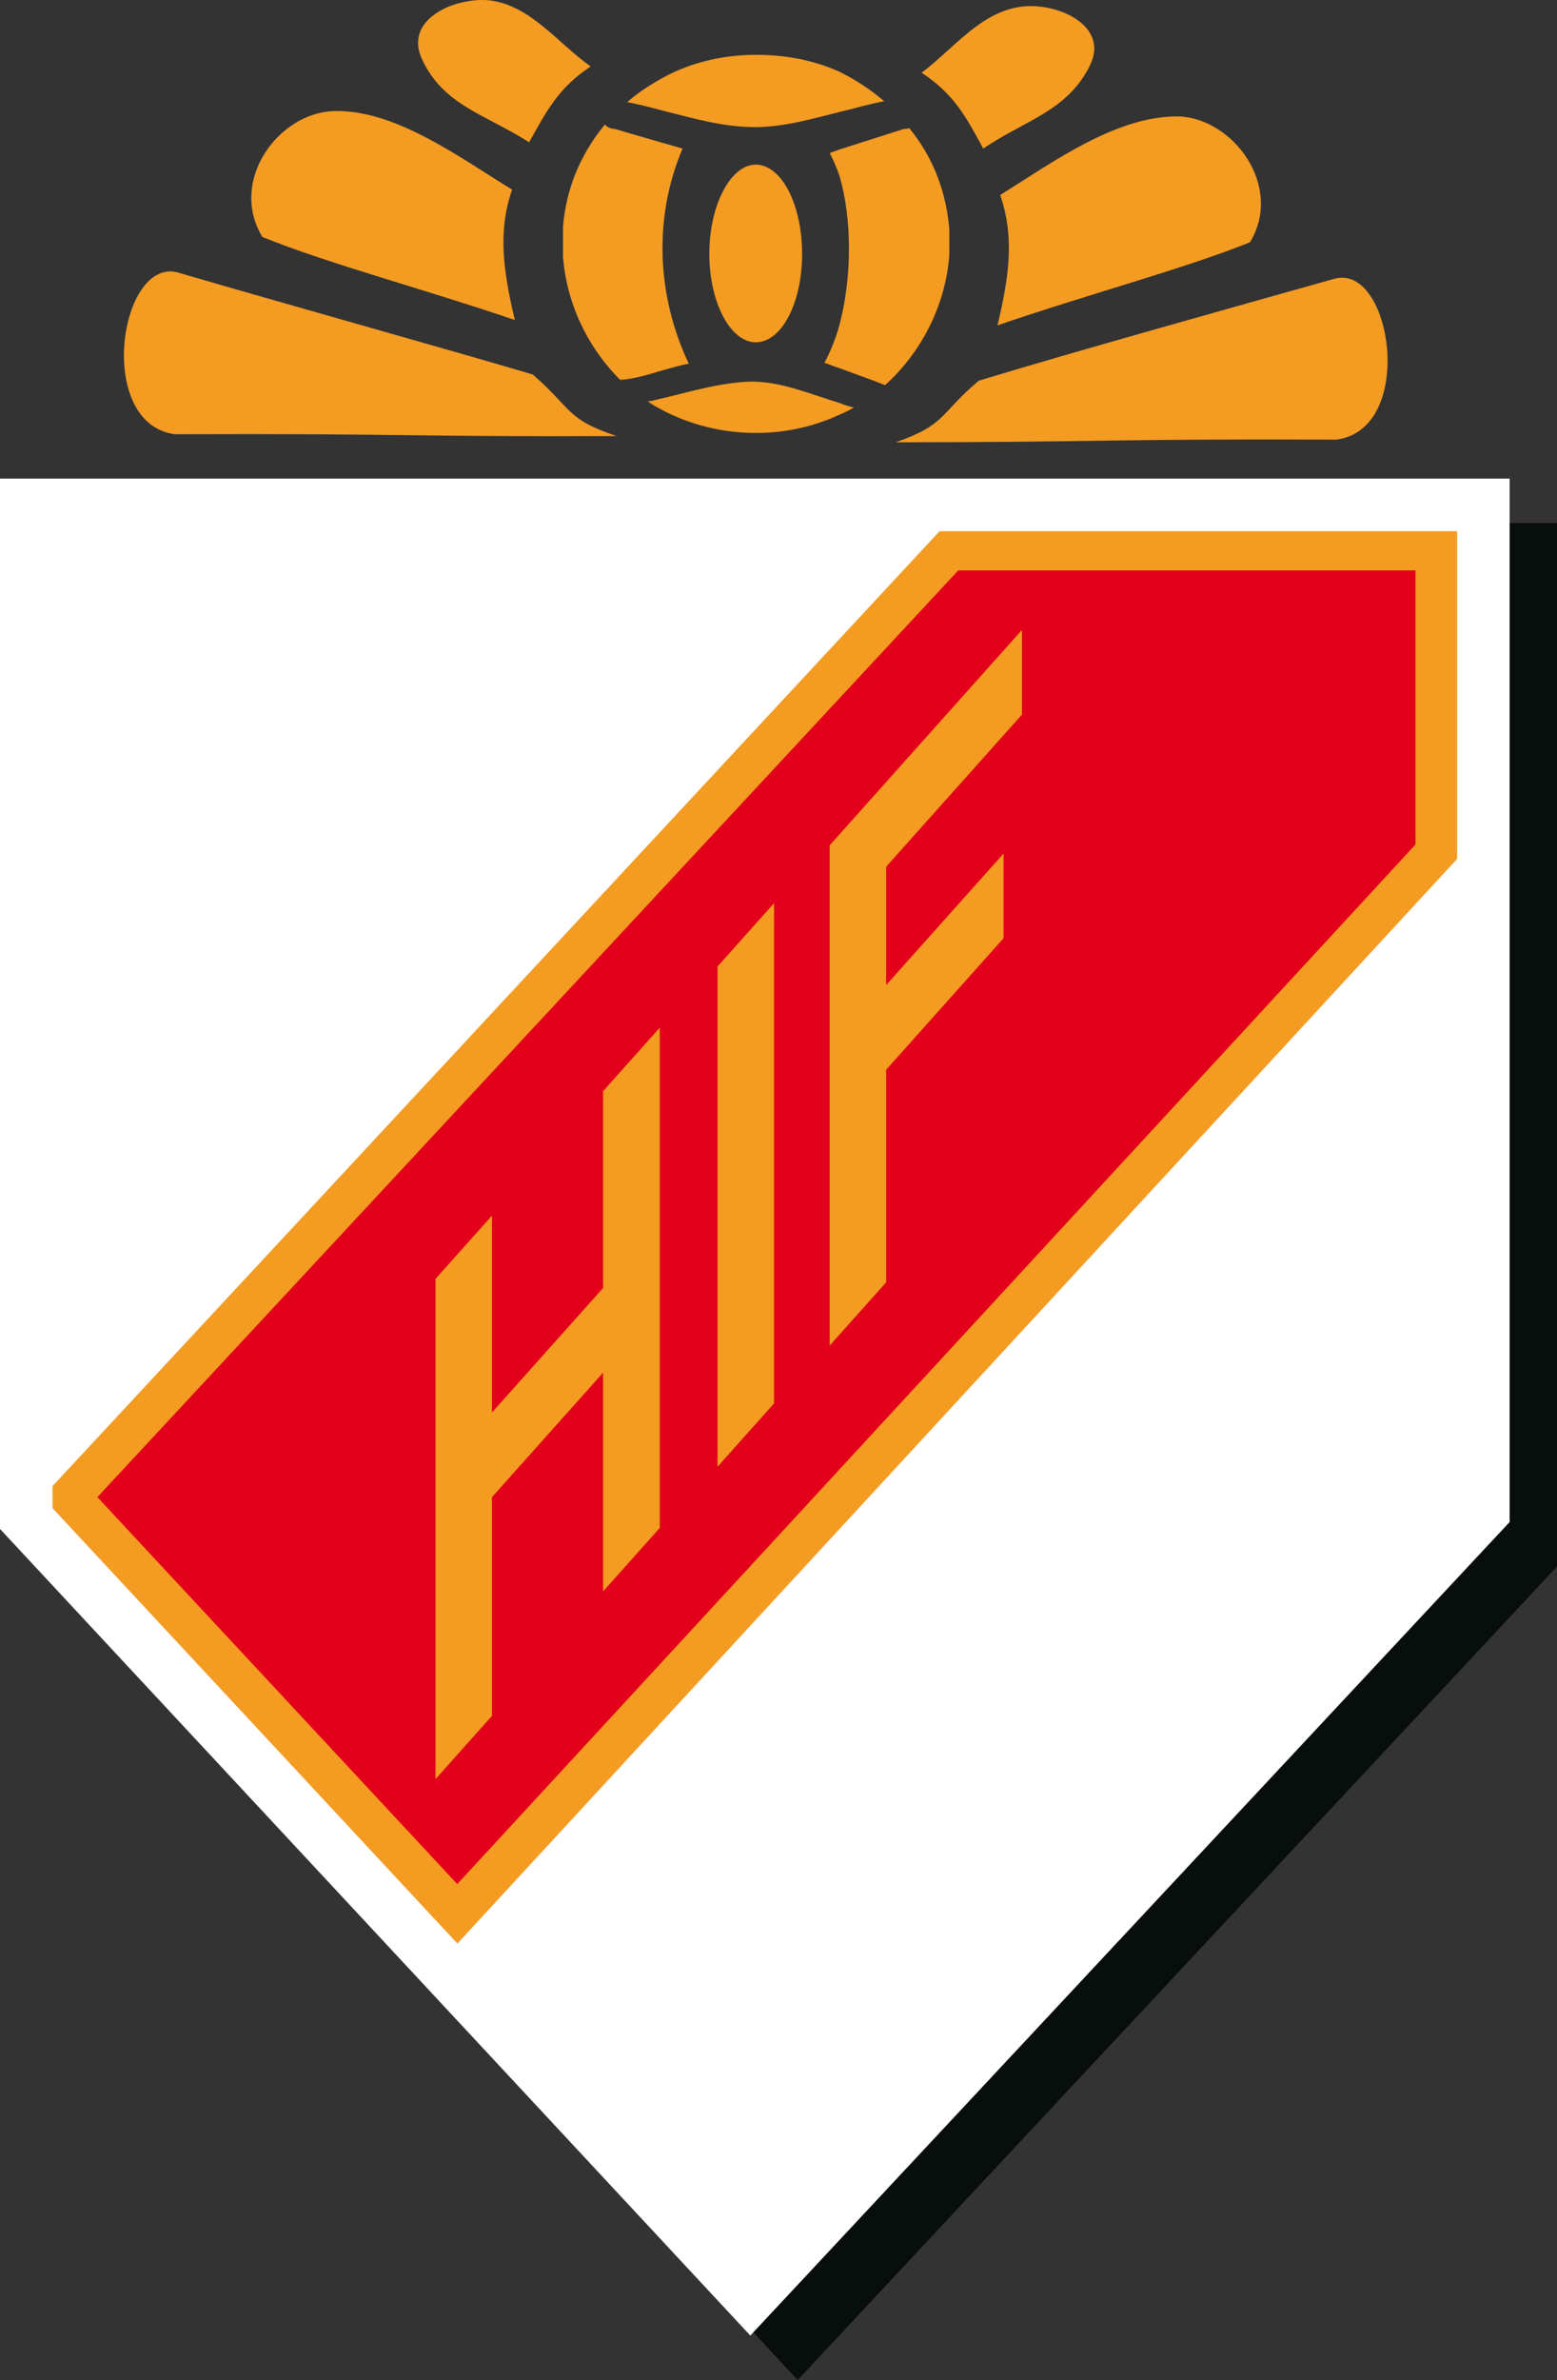 <?xml version="1.0" encoding="utf-8"?>
<!-- Generator: Adobe Illustrator 13.0.0, SVG Export Plug-In . SVG Version: 6.00 Build 14948)  -->
<!DOCTYPE svg PUBLIC "-//W3C//DTD SVG 1.1//EN" "http://www.w3.org/Graphics/SVG/1.1/DTD/svg11.dtd">
<svg version="1.1" id="Ebene_1" xmlns="http://www.w3.org/2000/svg" xmlns:xlink="http://www.w3.org/1999/xlink" x="0px" y="0px"
	 width="502.189px" height="767.165px" viewBox="0 0 502.189 767.165" enable-background="new 0 0 502.189 767.165"
	 xml:space="preserve">
<rect x="0" y="0" width="502.189" height="767.165" fill="#333333" stroke="none"/>
<g>
	<path fill="#070E0C" d="M15.272,502.699V180.325v-11.712h12.095h462.729h12.094v11.712v320.121v4.485l-3.116,3.338L266.269,757.532
		l-8.991,9.633l-8.962-9.633L18.389,510.521l-3.117-3.346V502.699L15.272,502.699z M39.462,192.039v306.184L257.309,732.26
		l220.693-236.3V192.039H39.462L39.462,192.039z"/>
	<polygon fill-rule="evenodd" clip-rule="evenodd" fill="#FFFFFF" points="474.824,268.071 474.824,486.099 242.02,735.366 
		142.453,628.442 474.824,268.071 	"/>
	<polygon fill-rule="evenodd" clip-rule="evenodd" fill="#FFFFFF" points="12.095,485.771 12.095,165.98 309.357,165.98 
		12.095,485.771 	"/>
	<path fill="#FFFFFF" d="M0,488.353V165.98v-11.715h12.095h462.729h12.094v11.715v320.119v4.486l-3.115,3.339L250.998,743.191
		l-8.992,9.627l-8.963-9.627L3.117,496.175L0,492.829V488.353L0,488.353z M24.19,177.694v306.181l217.846,234.038l220.691-236.302
		V177.694H24.19L24.19,177.694z"/>
	<path fill-rule="evenodd" clip-rule="evenodd" fill="#FED51E" d="M164.036,560.17c0-28.655,0-57.006,0-85.344
		c0-28.343,0-56.682-0.288-84.7c3.741-3.862,7.481-7.729,10.935-11.592c0,11.592,0,23.185,0,34.777c0,11.602,0,23.194,0,34.784
		c14.389-15.135,28.49-30.267,42.59-45.409c0-11.594,0-22.865,0-34.457s0-23.186,0-34.46c3.453-3.864,6.907-7.729,10.648-11.597
		c0,28.018,0,56.043,0.287,84.056c0,28.347,0.289,56.364,0.289,85.024c-3.742,3.543-7.195,7.406-10.936,11.269
		c0-13.201,0-26.403,0-39.929c0-13.205-0.288-26.736-0.288-39.941c-14.1,15.141-28.201,30.275-42.59,45.41
		c0,13.526,0.288,26.734,0.288,40.261c0,13.203,0,26.728,0,40.253C171.229,552.439,167.489,556.301,164.036,560.17L164.036,560.17z
		 M248.352,469.672c0-28.017-0.288-56.361-0.576-84.375c0-28.021,0-56.038-0.288-83.734c3.741-3.866,6.907-7.728,10.647-11.592
		c0.29,28.02,0.29,55.716,0.575,83.733c0,28.015,0,56.358,0.29,84.378C255.546,461.941,251.805,466.133,248.352,469.672
		L248.352,469.672z M278.564,437.144c0-28.017-0.285-56.039-0.575-84.371c0-27.699-0.286-55.396-0.286-83.415
		c8.921-9.659,18.128-19.327,27.049-28.986c8.921-9.336,18.132-19,27.338-28.662c0,6.443,0,12.88,0,19.653
		c-14.673,15.455-29.061,30.914-43.738,46.368c0,8.694,0.285,17.068,0.285,25.763c0,8.699,0,17.394,0,25.765
		c12.661-13.208,25.326-26.731,37.986-40.253c0,6.763,0.286,13.196,0.286,19.643c-12.661,13.523-25.321,27.054-37.982,40.58
		c0,12.559,0.286,25.437,0.286,37.999c0,12.885,0,25.767,0.29,38.648C285.759,429.416,282.309,433.283,278.564,437.144
		L278.564,437.144z"/>
	<path fill-rule="evenodd" clip-rule="evenodd" fill="#F49B22" d="M321.732,104.867c29.351-10.072,59.854-18.128,81.435-26.763
		c10.938-18.128-5.467-39.999-23.019-40.575c-20.145-0.288-40.864,14.963-57.555,25.324
		C327.489,76.954,325.187,90.191,321.732,104.867L321.732,104.867z"/>
	<path fill-rule="evenodd" clip-rule="evenodd" fill="#F49B22" d="M317.127,47.89c13.526-9.209,27.338-12.087,34.532-27.051
		c6.042-12.662-10.648-20.143-22.157-18.705c-13.236,1.727-21.582,13.238-32.229,21.295C307.63,30.335,311.37,37.242,317.127,47.89
		L317.127,47.89z"/>
	<path fill-rule="evenodd" clip-rule="evenodd" fill="#F49B22" d="M288.927,142.564c65.61,0,68.489-1.151,142.154-0.864
		c25.901-3.453,17.842-57.265-0.861-51.797c-33.671,9.496-82.301,23.021-114.53,32.805
		C303.029,133.355,305.327,136.809,288.927,142.564L288.927,142.564z"/>
	<path fill-rule="evenodd" clip-rule="evenodd" fill="#F49B22" d="M270.795,23.142c5.182,2.59,10.072,5.755,14.393,9.496
		c-4.896,0.864-9.497,2.302-14.393,3.453V23.142L270.795,23.142z M306.193,74.076v8.057c-1.151,15.828-8.636,31.079-20.721,42.014
		c-3.454-1.438-10.072-3.741-14.678-5.467v-14.101c4.03-15.251,4.03-33.957,0-47.77v-8.633l20.721-6.618
		c0.575,0,1.151,0,1.727-0.288C301.298,51.055,305.327,62.565,306.193,74.076L306.193,74.076z M270.795,133.644v-3.741
		c1.441,0.576,3.169,1.151,4.605,1.439C273.964,132.204,272.236,133.068,270.795,133.644L270.795,133.644z M243.747,17.674
		c9.784,0,18.703,1.726,27.048,5.468V36.09c-9.206,2.303-18.127,4.892-27.335,4.892c-10.648,0-21.007-3.165-31.366-5.754v-9.209
		C221.301,20.551,232.237,17.674,243.747,17.674L243.747,17.674z M270.795,48.176v8.633c-0.861-2.59-2.013-5.18-3.164-7.482
		L270.795,48.176L270.795,48.176z M270.795,104.579v14.101c-2.013-0.576-3.739-1.439-4.891-1.727
		C267.917,113.212,269.648,108.896,270.795,104.579L270.795,104.579z M270.795,129.902v3.741
		c-18.415,8.633-40.861,7.77-58.702-2.302v-2.591c10.071-2.301,19.855-5.467,30.216-5.754
		C252.092,122.997,261.299,127.025,270.795,129.902L270.795,129.902z M212.093,119.83V45.587l8.058,2.303
		c-9.209,21.582-8.634,46.905,2.014,69.351C220.151,117.529,216.121,118.68,212.093,119.83L212.093,119.83z M212.093,35.228
		c-3.165-0.864-6.619-1.727-9.784-2.303c2.877-2.59,6.33-4.893,9.784-6.906V35.228L212.093,35.228z M212.093,45.587v74.243
		c-4.604,1.439-9.497,2.591-12.086,2.591c-10.648-10.648-17.267-24.748-18.417-39.712v-9.496
		c0.862-11.511,5.18-23.021,13.525-33.094c0.574,0.863,2.014,1.439,3.165,1.439L212.093,45.587L212.093,45.587z M212.093,128.751
		v2.591c-1.151-0.577-2.015-1.151-3.165-2.015C210.079,129.327,210.942,129.039,212.093,128.751L212.093,128.751z"/>
	<path fill-rule="evenodd" clip-rule="evenodd" fill="#F49B22" d="M243.747,110.335c8.345,0,14.963-12.662,14.963-28.49
		c0-15.827-6.618-28.777-14.963-28.777c-8.057,0-14.963,12.95-14.963,28.777C228.784,97.673,235.69,110.335,243.747,110.335
		L243.747,110.335z"/>
	<path fill-rule="evenodd" clip-rule="evenodd" fill="#F49B22" d="M166.05,103.14c-29.639-10.071-60.143-18.129-81.438-26.761
		c-10.935-18.13,5.18-40,23.021-40.576c19.856-0.574,40.576,14.965,57.554,25.325C160.295,74.939,162.597,88.464,166.05,103.14
		L166.05,103.14z"/>
	<path fill-rule="evenodd" clip-rule="evenodd" fill="#F49B22" d="M170.654,45.875c-13.812-8.921-27.625-11.798-34.531-26.763
		C130.079,6.163,146.77-1.031,157.992,0.12c13.237,1.727,21.583,13.525,32.519,21.294C180.15,28.321,176.41,35.516,170.654,45.875
		L170.654,45.875z"/>
	<path fill-rule="evenodd" clip-rule="evenodd" fill="#F49B22" d="M198.856,140.55c-65.898,0.287-68.489-0.863-142.445-0.576
		c-25.898-3.454-17.841-57.554,1.151-52.086c33.381,9.784,82.014,23.31,114.243,32.805
		C184.467,131.629,182.452,135.083,198.856,140.55L198.856,140.55z"/>
	<polygon fill-rule="evenodd" clip-rule="evenodd" fill="#E2001A" points="147.503,616.883 23.664,483.796 23.664,481.348 
		306.062,177.542 463.254,177.542 463.254,274.529 147.503,616.883 	"/>
	<path fill="#F49B22" d="M142.469,621.02L18.628,487.933l-1.68-1.804v-2.333v-2.449v-2.335l1.68-1.808l282.397-303.804l2.017-2.168
		h3.02h157.192h6.715v6.309v96.987v2.322l-1.652,1.791l-315.75,342.354l-5.037,5.461L142.469,621.02L142.469,621.02z
		 M31.408,482.569L147.48,607.304l309.059-335.098V183.85H309.08L31.408,482.569L31.408,482.569z"/>
	<polygon fill-rule="evenodd" clip-rule="evenodd" fill="#F49B22" points="140.467,573.465 140.467,412.218 158.681,391.828 
		158.681,455.276 194.521,415.157 194.521,351.708 212.813,331.231 212.813,492.477 194.521,512.954 194.521,442.448 
		158.681,482.569 158.681,553.075 140.467,573.465 	"/>
	<polygon fill-rule="evenodd" clip-rule="evenodd" fill="#F49B22" points="231.441,472.76 231.441,311.513 249.657,291.124 
		249.657,452.371 231.441,472.76 	"/>
	<polygon fill-rule="evenodd" clip-rule="evenodd" fill="#F49B22" points="267.601,433.719 267.601,272.472 329.616,203.047 
		329.616,230.339 285.815,279.375 285.815,317.52 323.684,275.127 323.684,302.421 285.815,344.813 285.815,413.329 
		267.601,433.719 	"/>
</g>
</svg>
